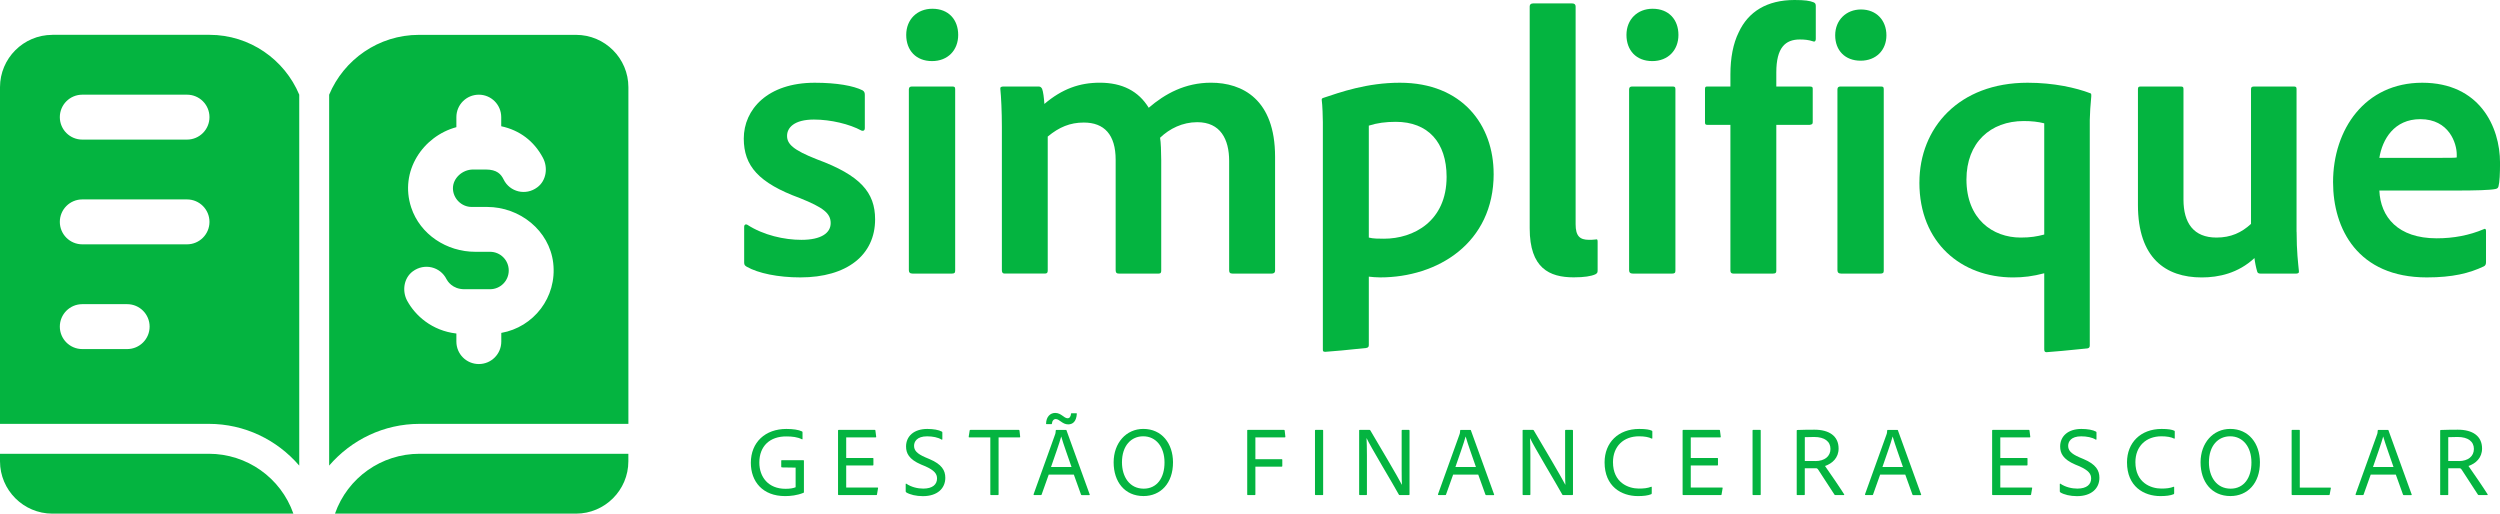 <?xml version="1.0" encoding="UTF-8"?>
<svg id="Layer_2" data-name="Layer 2" xmlns="http://www.w3.org/2000/svg" viewBox="0 0 768.11 157.81">
  <defs>
    <style>
      .cls-1 {
        fill: #04b440;
        stroke-width: 0px;
      }
    </style>
  </defs>
  <g id="Layer_1-2" data-name="Layer 1">
    <g>
      <g>
        <path class="cls-1" d="M250.1,36.73c-6.18,0-8.28,2.56-8.28,5.01s1.75,4.31,9.21,7.23c13.29,4.9,17.84,10.14,17.84,18.42,0,10.96-8.63,17.84-22.97,17.84-6.88,0-12.94-1.28-16.44-3.26-.58-.35-.82-.58-.82-1.28v-11.08c0-.58.47-.82.93-.58,5.01,3.26,11.43,4.66,16.67,4.66,6.06,0,8.98-2.1,8.98-5.13s-2.22-4.78-9.44-7.69c-12.71-4.66-17.26-9.91-17.26-18.31,0-8.86,7.23-17.14,21.8-17.14,6.76,0,11.89.93,14.69,2.33.58.35.7.82.7,1.4v10.26c0,.58-.35.93-1.05.7-3.61-1.98-9.44-3.38-14.57-3.38Z"/>
        <path class="cls-1" d="M278.43,10.73c0-4.78,3.38-8.04,8.04-8.04,5.01,0,7.93,3.38,7.93,8.04s-3.15,8.04-8.04,8.04-7.93-3.26-7.93-8.04ZM279.25,27.4c0-.58.35-.82.93-.82h12.36c.7,0,.93.12.93.82v55.73c0,.7-.23.93-1.05.93h-12.01c-.82,0-1.17-.35-1.17-1.05V27.4Z"/>
        <path class="cls-1" d="M308.75,84.06c-.7,0-.93-.35-.93-1.05v-44.07c0-4.55-.23-9.33-.47-11.54-.12-.58.23-.82.93-.82h10.73c.58,0,.82.12,1.17.7.35.93.58,2.8.7,4.66,5.48-4.66,10.84-6.53,17.02-6.53,6.88,0,11.89,2.56,15.04,7.7,5.01-4.31,11.19-7.7,19.12-7.7,9.68,0,19.7,5.13,19.7,22.74v34.98c0,.7-.47.93-1.05.93h-12.01c-.82,0-1.05-.35-1.05-1.05v-33.58c0-6.65-2.68-11.89-9.79-11.89-4.55,0-8.51,1.98-11.43,4.78.23,1.28.35,4.43.35,6.88v33.93c0,.58-.12.93-.82.93h-12.13c-.7,0-1.05-.23-1.05-1.05v-33.93c0-7.7-3.5-11.43-9.79-11.43-4.2,0-7.58,1.4-11.08,4.31v41.16c0,.7-.23.93-.93.93h-12.24Z"/>
        <path class="cls-1" d="M458.92,53.4c0,21.34-17.25,31.83-34.86,31.83-1.28,0-2.45-.12-3.5-.23v20.99c0,.47-.12.82-.82.93-4.08.47-11.89,1.17-12.48,1.17-.7,0-.82-.12-.82-.7V37.54c0-1.4-.12-5.25-.35-6.88,0-.12,0-.47.47-.58,5.25-1.75,13.41-4.66,23.55-4.66,19.24,0,28.8,13.06,28.8,27.98ZM420.56,38.59v34.4c1.28.35,3.15.35,4.66.35,9.09,0,19.24-5.36,19.24-19,0-10.61-5.71-16.91-15.62-16.91-3.15,0-5.71.35-8.28,1.17Z"/>
        <path class="cls-1" d="M469.99,1.98c0-.58.35-.93,1.05-.93h12.01c.7,0,1.05.35,1.05.93v66.92c0,3.61,1.28,4.78,4.08,4.78.93,0,1.17,0,2.21-.12.35-.12.47.12.47.7v8.74c0,.82-.12.93-.7,1.28-1.28.58-3.38.93-6.65.93-7.46,0-13.52-2.8-13.52-15.04V1.98Z"/>
        <path class="cls-1" d="M499.72,10.73c0-4.78,3.38-8.04,8.04-8.04,5.01,0,7.93,3.38,7.93,8.04s-3.15,8.04-8.04,8.04-7.93-3.26-7.93-8.04ZM500.54,27.4c0-.58.35-.82.93-.82h12.36c.7,0,.93.12.93.82v55.73c0,.7-.23.93-1.05.93h-12.01c-.82,0-1.17-.35-1.17-1.05V27.4Z"/>
        <path class="cls-1" d="M524.55,38.36c-.58,0-.7-.23-.7-.82v-10.26c0-.58.23-.7.7-.7h7.11v-3.73c0-5.01.82-9.44,2.56-12.94,2.92-6.3,8.63-9.91,17.14-9.91,3.15,0,4.66.23,5.83.7.58.23.7.58.7,1.17v10.14c0,.47-.23.93-.82.7-1.4-.47-2.68-.58-4.08-.58-4.43,0-7.23,2.45-7.23,10.14v4.31h10.26c.82,0,.93.23.93.7v10.26c0,.58-.23.7-.93.82h-10.26v44.77c0,.58-.12.93-1.05.93h-12.12c-.7,0-.93-.35-.93-.93v-44.77h-7.11ZM563.85,10.84c0-4.66,3.38-7.93,7.93-7.93,4.78,0,7.81,3.38,7.81,7.93s-3.15,7.81-7.93,7.81-7.81-3.15-7.81-7.81ZM564.55,27.4c0-.58.35-.82.93-.82h12.36c.7,0,.93.12.93.82v55.73c0,.7-.23.93-1.05.93h-12.01c-.82,0-1.17-.35-1.17-1.05V27.4Z"/>
        <path class="cls-1" d="M589.73,56.08c0-16.79,12.12-30.66,33.23-30.66,8.04,0,14.81,1.52,19.35,3.26.23.12.23.35.23.82-.23,2.1-.47,5.95-.47,7.35v69.26c0,.47-.12.82-.7.93-4.2.47-12.13,1.17-12.59,1.17-.58,0-.7-.35-.7-.93v-23.32c-3.5.93-6.41,1.28-9.56,1.28-15.86,0-28.8-10.61-28.8-29.15ZM628.09,37.89c-1.87-.47-3.85-.7-6.3-.7-10.26,0-17.61,6.65-17.61,17.96,0,12.13,8.04,17.84,16.67,17.84,3.03,0,5.01-.35,7.23-.93v-34.16Z"/>
        <path class="cls-1" d="M705.62,71.24c0,6.06.47,9.56.7,12.01.12.58-.23.82-.93.82h-10.73c-.82,0-1.05-.23-1.17-.7-.35-1.17-.7-2.91-.82-4.08-5.01,4.66-10.96,5.95-16.21,5.95-11.08,0-19.59-5.95-19.59-22.27V27.4c0-.7.23-.82.93-.82h12.24c.7,0,.82.23.82.82v33.93c0,7.23,3.15,11.66,10.14,11.66,4.43,0,7.7-1.52,10.61-4.2V27.4c0-.58.23-.82.93-.82h12.24c.7,0,.82.23.82.82v43.84Z"/>
        <path class="cls-1" d="M731.04,58.53c.35,8.16,5.71,14.69,17.61,14.69,5.25,0,10.03-.93,14.46-2.8.35-.23.7-.12.7.47v9.68c0,.7-.23,1.05-.7,1.28-4.43,2.1-9.56,3.38-17.49,3.38-21.22,0-28.8-14.92-28.8-29.26,0-16.21,9.79-30.55,27.4-30.55s23.9,13.52,23.9,24.6c0,3.26-.12,5.95-.47,7.23-.12.47-.35.7-.93.82-1.63.35-6.3.47-12.01.47h-23.67ZM748.41,48.5c4.43,0,5.95,0,6.41-.12v-.93c0-3.38-2.33-10.84-11.19-10.84-8.04,0-11.66,6.18-12.59,11.89h17.37Z"/>
      </g>
      <g>
        <path class="cls-1" d="M240.24,143.6c-.15-.03-.21-.06-.21-.21v-1.85c0-.12.09-.15.18-.15h6.58c.18,0,.21.06.21.18v9.61c.03.12-.03.18-.15.24-1.97.79-3.97,1-5.64,1-6.88,0-10.52-4.45-10.52-10.21,0-6.36,4.45-10.42,10.91-10.42,2.06,0,3.73.24,4.82.76.12.06.15.15.15.3v2c0,.15-.09.18-.18.12-1.36-.7-3.03-.88-4.73-.88-5.15-.06-8.36,3-8.36,8.03,0,4.45,2.76,8.06,8.03,8.06,1.36,0,2.33-.15,3.12-.48v-6.03l-4.21-.06Z"/>
        <path class="cls-1" d="M269.45,151.93c-.03.15-.09.18-.21.18h-11.52c-.21,0-.24-.06-.24-.24v-19.58c0-.15.06-.21.21-.21h11.06c.15,0,.18.03.21.18l.24,1.91c.03.12,0,.21-.15.21h-9.06v6.33h8.18c.12,0,.18.06.18.18v1.94c0,.15-.09.18-.18.18h-8.18v6.79h9.64c.15,0,.18.06.15.18l-.33,1.94Z"/>
        <path class="cls-1" d="M278.45,151.26c-.15-.06-.18-.18-.18-.36v-2.18c0-.12.09-.18.21-.09,1.58,1.06,3.52,1.49,5.18,1.49,2.91,0,4.24-1.3,4.24-3.12,0-1.42-.82-2.49-3.58-3.73l-1.33-.55c-3.76-1.61-4.61-3.51-4.61-5.54,0-3.15,2.42-5.39,6.52-5.39,1.91,0,3.55.3,4.48.82.12.06.15.15.15.3v2.03c0,.12-.09.21-.24.12-1.06-.67-2.73-1-4.45-1-3.15,0-4,1.64-4,2.91,0,1.36.79,2.39,3.48,3.55l1.3.55c3.73,1.58,4.82,3.45,4.82,5.73,0,3.27-2.45,5.64-6.88,5.64-2.09,0-3.94-.45-5.12-1.15Z"/>
        <path class="cls-1" d="M304.27,134.38h-6.49c-.12,0-.18-.06-.15-.21l.3-1.91c.03-.12.09-.18.24-.18h14.82c.15,0,.21.06.24.21l.21,1.88c.03.15-.03.21-.15.21h-6.48v17.49c0,.18-.06.24-.21.24h-2.09c-.15,0-.24-.06-.24-.21v-17.52Z"/>
        <path class="cls-1" d="M322.22,145.81l-2.18,6.12c-.03.12-.09.18-.24.18h-2.06c-.15,0-.21-.09-.18-.24l6.61-18.39c.09-.24.18-.46.21-1.24,0-.09.06-.15.15-.15h2.97c.12,0,.15.03.18.15l7.12,19.67c.06.12.03.21-.12.21h-2.3c-.12,0-.18-.06-.24-.15l-2.21-6.15h-7.7ZM321.58,130.32c-.15,0-.18-.06-.18-.15.03-2.06,1.24-3.3,2.79-3.3,1.88,0,2.7,1.64,3.82,1.64.64,0,.97-.54,1.06-1.39,0-.09.03-.15.15-.15h1.45c.12,0,.18.03.18.15-.15,2.49-1.33,3.27-2.67,3.27-1.79,0-2.64-1.64-3.82-1.64-.58,0-1.09.49-1.18,1.45,0,.06-.06.12-.15.12h-1.45ZM329.22,143.48c-.67-1.97-2.58-7.27-3.15-9.33h-.03c-.52,1.94-1.97,6-3.12,9.33h6.3Z"/>
        <path class="cls-1" d="M360.4,141.99c.03,6.51-3.82,10.42-9.06,10.42-5.79,0-9.18-4.39-9.18-10.36s3.85-10.27,9.12-10.27c5.7,0,9.09,4.49,9.12,10.21ZM351.4,150.14c4.03,0,6.42-3.27,6.39-8.09,0-4.7-2.58-8-6.55-8-3.64,0-6.52,2.82-6.52,8,0,4.39,2.3,8.09,6.67,8.09Z"/>
        <path class="cls-1" d="M385.71,151.9c0,.15-.06.21-.18.21h-2.18c-.12,0-.15-.09-.15-.21v-19.64c0-.12.03-.18.18-.18h11.12c.12,0,.18.06.21.18l.21,1.91c.03.15-.03.21-.18.21h-9.03v6.7h8.06c.15,0,.21.06.21.18v1.94c0,.12-.09.18-.21.18h-8.06v8.52Z"/>
        <path class="cls-1" d="M406.53,151.9c0,.15-.03.21-.18.21h-2.12c-.15,0-.21-.06-.21-.21v-19.61c0-.15.06-.21.18-.21h2.15c.12,0,.18.06.18.18v19.64Z"/>
        <path class="cls-1" d="M417.8,152.11c-.12,0-.21-.03-.21-.21v-19.64c0-.12.03-.18.18-.18h3c.15,0,.18.06.27.18,2.64,4.46,8.46,14.3,9.67,16.67h.03c-.06-.82-.09-1.97-.09-4.61v-12.03c0-.15.06-.21.21-.21h2c.15,0,.21.09.21.24v19.58c0,.15-.06.21-.27.21h-2.7c-.18,0-.27-.03-.33-.18-1.36-2.55-8.91-15.06-9.88-17.3h-.03c.06,1.18.12,2.67.12,5.33v11.94c0,.15-.06.21-.18.21h-2Z"/>
        <path class="cls-1" d="M446.47,145.81l-2.18,6.12c-.03.12-.09.18-.24.18h-2.06c-.15,0-.21-.09-.18-.24l6.61-18.39c.09-.24.18-.46.21-1.24,0-.09.06-.15.15-.15h2.97c.12,0,.15.03.18.15l7.12,19.67c.06.12.03.21-.12.21h-2.3c-.12,0-.18-.06-.24-.15l-2.21-6.15h-7.7ZM453.47,143.48c-.67-1.97-2.58-7.27-3.15-9.33h-.03c-.52,1.94-1.97,6-3.12,9.33h6.3Z"/>
        <path class="cls-1" d="M468.02,152.11c-.12,0-.21-.03-.21-.21v-19.64c0-.12.03-.18.18-.18h3c.15,0,.18.06.27.18,2.64,4.46,8.46,14.3,9.67,16.67h.03c-.06-.82-.09-1.97-.09-4.61v-12.03c0-.15.06-.21.21-.21h2c.15,0,.21.09.21.24v19.58c0,.15-.06.21-.27.21h-2.7c-.18,0-.27-.03-.33-.18-1.36-2.55-8.91-15.06-9.88-17.3h-.03c.06,1.18.12,2.67.12,5.33v11.94c0,.15-.06.21-.18.21h-2Z"/>
        <path class="cls-1" d="M507.48,151.54c0,.15-.03.27-.15.3-1,.42-2.39.58-4.09.58-5.06,0-10.24-2.94-10.24-10.36,0-6.06,4.18-10.27,10.64-10.27,2.03,0,3.21.21,3.88.54.09.03.15.12.15.24v2.03c0,.18-.12.18-.21.15-.85-.45-2.21-.7-3.88-.7-4.76,0-8,3.09-8,7.94,0,6.33,4.76,8.12,7.94,8.12,1.55,0,2.67-.12,3.79-.55.12-.03.18-.03.18.12v1.85Z"/>
        <path class="cls-1" d="M528.94,151.93c-.03.15-.09.18-.21.18h-11.52c-.21,0-.24-.06-.24-.24v-19.58c0-.15.06-.21.21-.21h11.06c.15,0,.18.03.21.18l.24,1.91c.03.12,0,.21-.15.21h-9.06v6.33h8.18c.12,0,.18.06.18.18v1.94c0,.15-.09.18-.18.18h-8.18v6.79h9.64c.15,0,.18.06.15.18l-.33,1.94Z"/>
        <path class="cls-1" d="M540.97,151.9c0,.15-.03.21-.18.21h-2.12c-.15,0-.21-.06-.21-.21v-19.61c0-.15.06-.21.18-.21h2.15c.12,0,.18.06.18.18v19.64Z"/>
        <path class="cls-1" d="M552.21,152.11c-.12,0-.18-.03-.18-.18v-19.58c0-.15.03-.24.18-.24,1.7-.06,3.24-.09,5.27-.09,4.46,0,7.42,1.91,7.42,5.79,0,2.85-1.94,4.61-4.18,5.36,1.03,1.42,5.09,7.39,5.88,8.7.06.12.06.24-.09.24h-2.54c-.18,0-.24-.03-.33-.12-.94-1.42-3.45-5.3-4.97-7.64-.24-.36-.39-.48-.7-.48h-3.46v8.06c0,.12-.06.18-.18.18h-2.12ZM557.76,141.66c2.88,0,4.64-1.48,4.64-3.73s-1.76-3.67-5-3.67c-1.15,0-2.27.03-2.88.06v7.33h3.24Z"/>
        <path class="cls-1" d="M577.67,145.81l-2.18,6.12c-.03.12-.09.18-.24.18h-2.06c-.15,0-.21-.09-.18-.24l6.61-18.39c.09-.24.18-.46.21-1.24,0-.09.06-.15.15-.15h2.97c.12,0,.15.03.18.15l7.12,19.67c.06.12.03.21-.12.21h-2.3c-.12,0-.18-.06-.24-.15l-2.21-6.15h-7.7ZM584.67,143.48c-.67-1.97-2.58-7.27-3.15-9.33h-.03c-.52,1.94-1.97,6-3.12,9.33h6.3Z"/>
        <path class="cls-1" d="M624.04,151.93c-.03.15-.09.18-.21.18h-11.52c-.21,0-.24-.06-.24-.24v-19.58c0-.15.06-.21.21-.21h11.06c.15,0,.18.03.21.18l.24,1.91c.03.12,0,.21-.15.21h-9.06v6.33h8.18c.12,0,.18.06.18.18v1.94c0,.15-.09.18-.18.18h-8.18v6.79h9.64c.15,0,.18.06.15.18l-.33,1.94Z"/>
        <path class="cls-1" d="M633.04,151.26c-.15-.06-.18-.18-.18-.36v-2.18c0-.12.09-.18.21-.09,1.58,1.06,3.52,1.49,5.18,1.49,2.91,0,4.24-1.3,4.24-3.12,0-1.42-.82-2.49-3.58-3.73l-1.33-.55c-3.76-1.61-4.61-3.51-4.61-5.54,0-3.15,2.42-5.39,6.52-5.39,1.91,0,3.55.3,4.49.82.12.06.15.15.15.3v2.03c0,.12-.09.21-.24.12-1.06-.67-2.73-1-4.46-1-3.15,0-4,1.64-4,2.91,0,1.36.79,2.39,3.48,3.55l1.3.55c3.73,1.58,4.82,3.45,4.82,5.73,0,3.27-2.46,5.64-6.88,5.64-2.09,0-3.94-.45-5.12-1.15Z"/>
        <path class="cls-1" d="M667.99,151.54c0,.15-.03.27-.15.3-1,.42-2.39.58-4.09.58-5.06,0-10.24-2.94-10.24-10.36,0-6.06,4.18-10.27,10.64-10.27,2.03,0,3.21.21,3.88.54.09.03.15.12.15.24v2.03c0,.18-.12.18-.21.15-.85-.45-2.21-.7-3.88-.7-4.76,0-8,3.09-8,7.94,0,6.33,4.76,8.12,7.94,8.12,1.55,0,2.67-.12,3.79-.55.12-.03.18-.03.18.12v1.85Z"/>
        <path class="cls-1" d="M694.35,141.99c.03,6.51-3.82,10.42-9.06,10.42-5.79,0-9.18-4.39-9.18-10.36s3.85-10.27,9.12-10.27c5.7,0,9.09,4.49,9.12,10.21ZM685.35,150.14c4.03,0,6.42-3.27,6.39-8.09,0-4.7-2.58-8-6.54-8-3.64,0-6.52,2.82-6.52,8,0,4.39,2.3,8.09,6.67,8.09Z"/>
        <path class="cls-1" d="M704.33,152.11c-.18,0-.24-.09-.24-.24v-19.58c0-.12.03-.21.18-.21h2.18c.12,0,.15.06.15.18v17.55h9.39c.15,0,.18.09.15.18l-.36,1.94c-.03.15-.12.18-.24.18h-11.21Z"/>
        <path class="cls-1" d="M728.39,145.81l-2.18,6.12c-.03.12-.09.18-.24.18h-2.06c-.15,0-.21-.09-.18-.24l6.61-18.39c.09-.24.18-.46.21-1.24,0-.09.06-.15.15-.15h2.97c.12,0,.15.03.18.15l7.12,19.67c.06.12.03.21-.12.21h-2.3c-.12,0-.18-.06-.24-.15l-2.21-6.15h-7.7ZM735.39,143.48c-.67-1.97-2.58-7.27-3.15-9.33h-.03c-.52,1.94-1.97,6-3.12,9.33h6.3Z"/>
        <path class="cls-1" d="M749.91,152.11c-.12,0-.18-.03-.18-.18v-19.58c0-.15.03-.24.18-.24,1.7-.06,3.24-.09,5.27-.09,4.46,0,7.42,1.91,7.42,5.79,0,2.85-1.94,4.61-4.18,5.36,1.03,1.42,5.09,7.39,5.88,8.7.06.12.06.24-.09.24h-2.54c-.18,0-.24-.03-.33-.12-.94-1.42-3.45-5.3-4.97-7.64-.24-.36-.39-.48-.7-.48h-3.46v8.06c0,.12-.06.18-.18.18h-2.12ZM755.45,141.66c2.88,0,4.64-1.48,4.64-3.73s-1.76-3.67-5-3.67c-1.15,0-2.27.03-2.88.06v7.33h3.24Z"/>
      </g>
      <path class="cls-1" d="M16.09,10.71C7.22,10.71,0,17.92,0,26.8v103.43h64.18c10.94,0,20.91,4.87,27.76,12.82V29.09c-4.5-10.76-15.17-18.39-27.58-18.39H16.09ZM128.71,10.71c-12.41,0-23.08,7.63-27.58,18.39v113.95c6.85-7.95,16.82-12.82,27.76-12.82h64.18V26.8c0-8.87-7.22-16.09-16.09-16.09h-48.27ZM25.28,29.09h32.18c3.81,0,6.9,3.09,6.9,6.9s-3.09,6.9-6.9,6.9H25.28c-3.81,0-6.9-3.09-6.9-6.9s3.09-6.9,6.9-6.9ZM147.1,29.09c3.82,0,6.9,3.08,6.9,6.9v2.8c5.61,1.2,10.06,4.51,12.82,9.71,1.61,3.03,1.02,7.03-1.74,9.05-3.54,2.67-8.46,1.43-10.34-2.39-.78-1.61-2.02-3.08-5.51-3.08h-3.87c-3.31,0-6.2,2.67-6.2,5.75s2.57,5.75,5.75,5.75h4.74c10.07,0,19.12,7.22,20.32,17.19,1.24,10.62-6.07,19.77-15.95,21.51v2.67c0,3.82-3.08,6.9-6.9,6.9s-6.9-3.08-6.9-6.9v-2.48c-7.54-.87-12.64-5.52-15.12-10.07-1.61-2.99-1.06-6.94,1.7-9.01,3.59-2.67,8.5-1.43,10.39,2.39.28.51,1.74,3.08,5.51,3.08h7.86c3.17,0,5.75-2.57,5.75-5.75s-2.57-5.75-5.75-5.75h-4.55c-8.73,0-16.91-5.29-19.67-13.61-3.68-11.17,3.63-21.92,13.88-24.68v-3.08c0-3.82,3.08-6.9,6.9-6.9ZM25.28,61.27h32.18c3.81,0,6.9,3.09,6.9,6.9s-3.09,6.9-6.9,6.9H25.28c-3.81,0-6.9-3.09-6.9-6.9s3.09-6.9,6.9-6.9ZM25.28,93.45h13.79c3.81,0,6.9,3.09,6.9,6.9s-3.09,6.9-6.9,6.9h-13.79c-3.81,0-6.9-3.09-6.9-6.9s3.09-6.9,6.9-6.9ZM0,139.42v2.3c0,8.87,7.22,16.09,16.09,16.09h74.05c-3.86-11.03-14.29-18.39-25.97-18.39H0ZM128.89,139.42c-11.68,0-22.1,7.35-25.97,18.39h74.05c8.87,0,16.09-7.22,16.09-16.09v-2.3h-64.18Z"/>
    </g>
  </g>
</svg>
